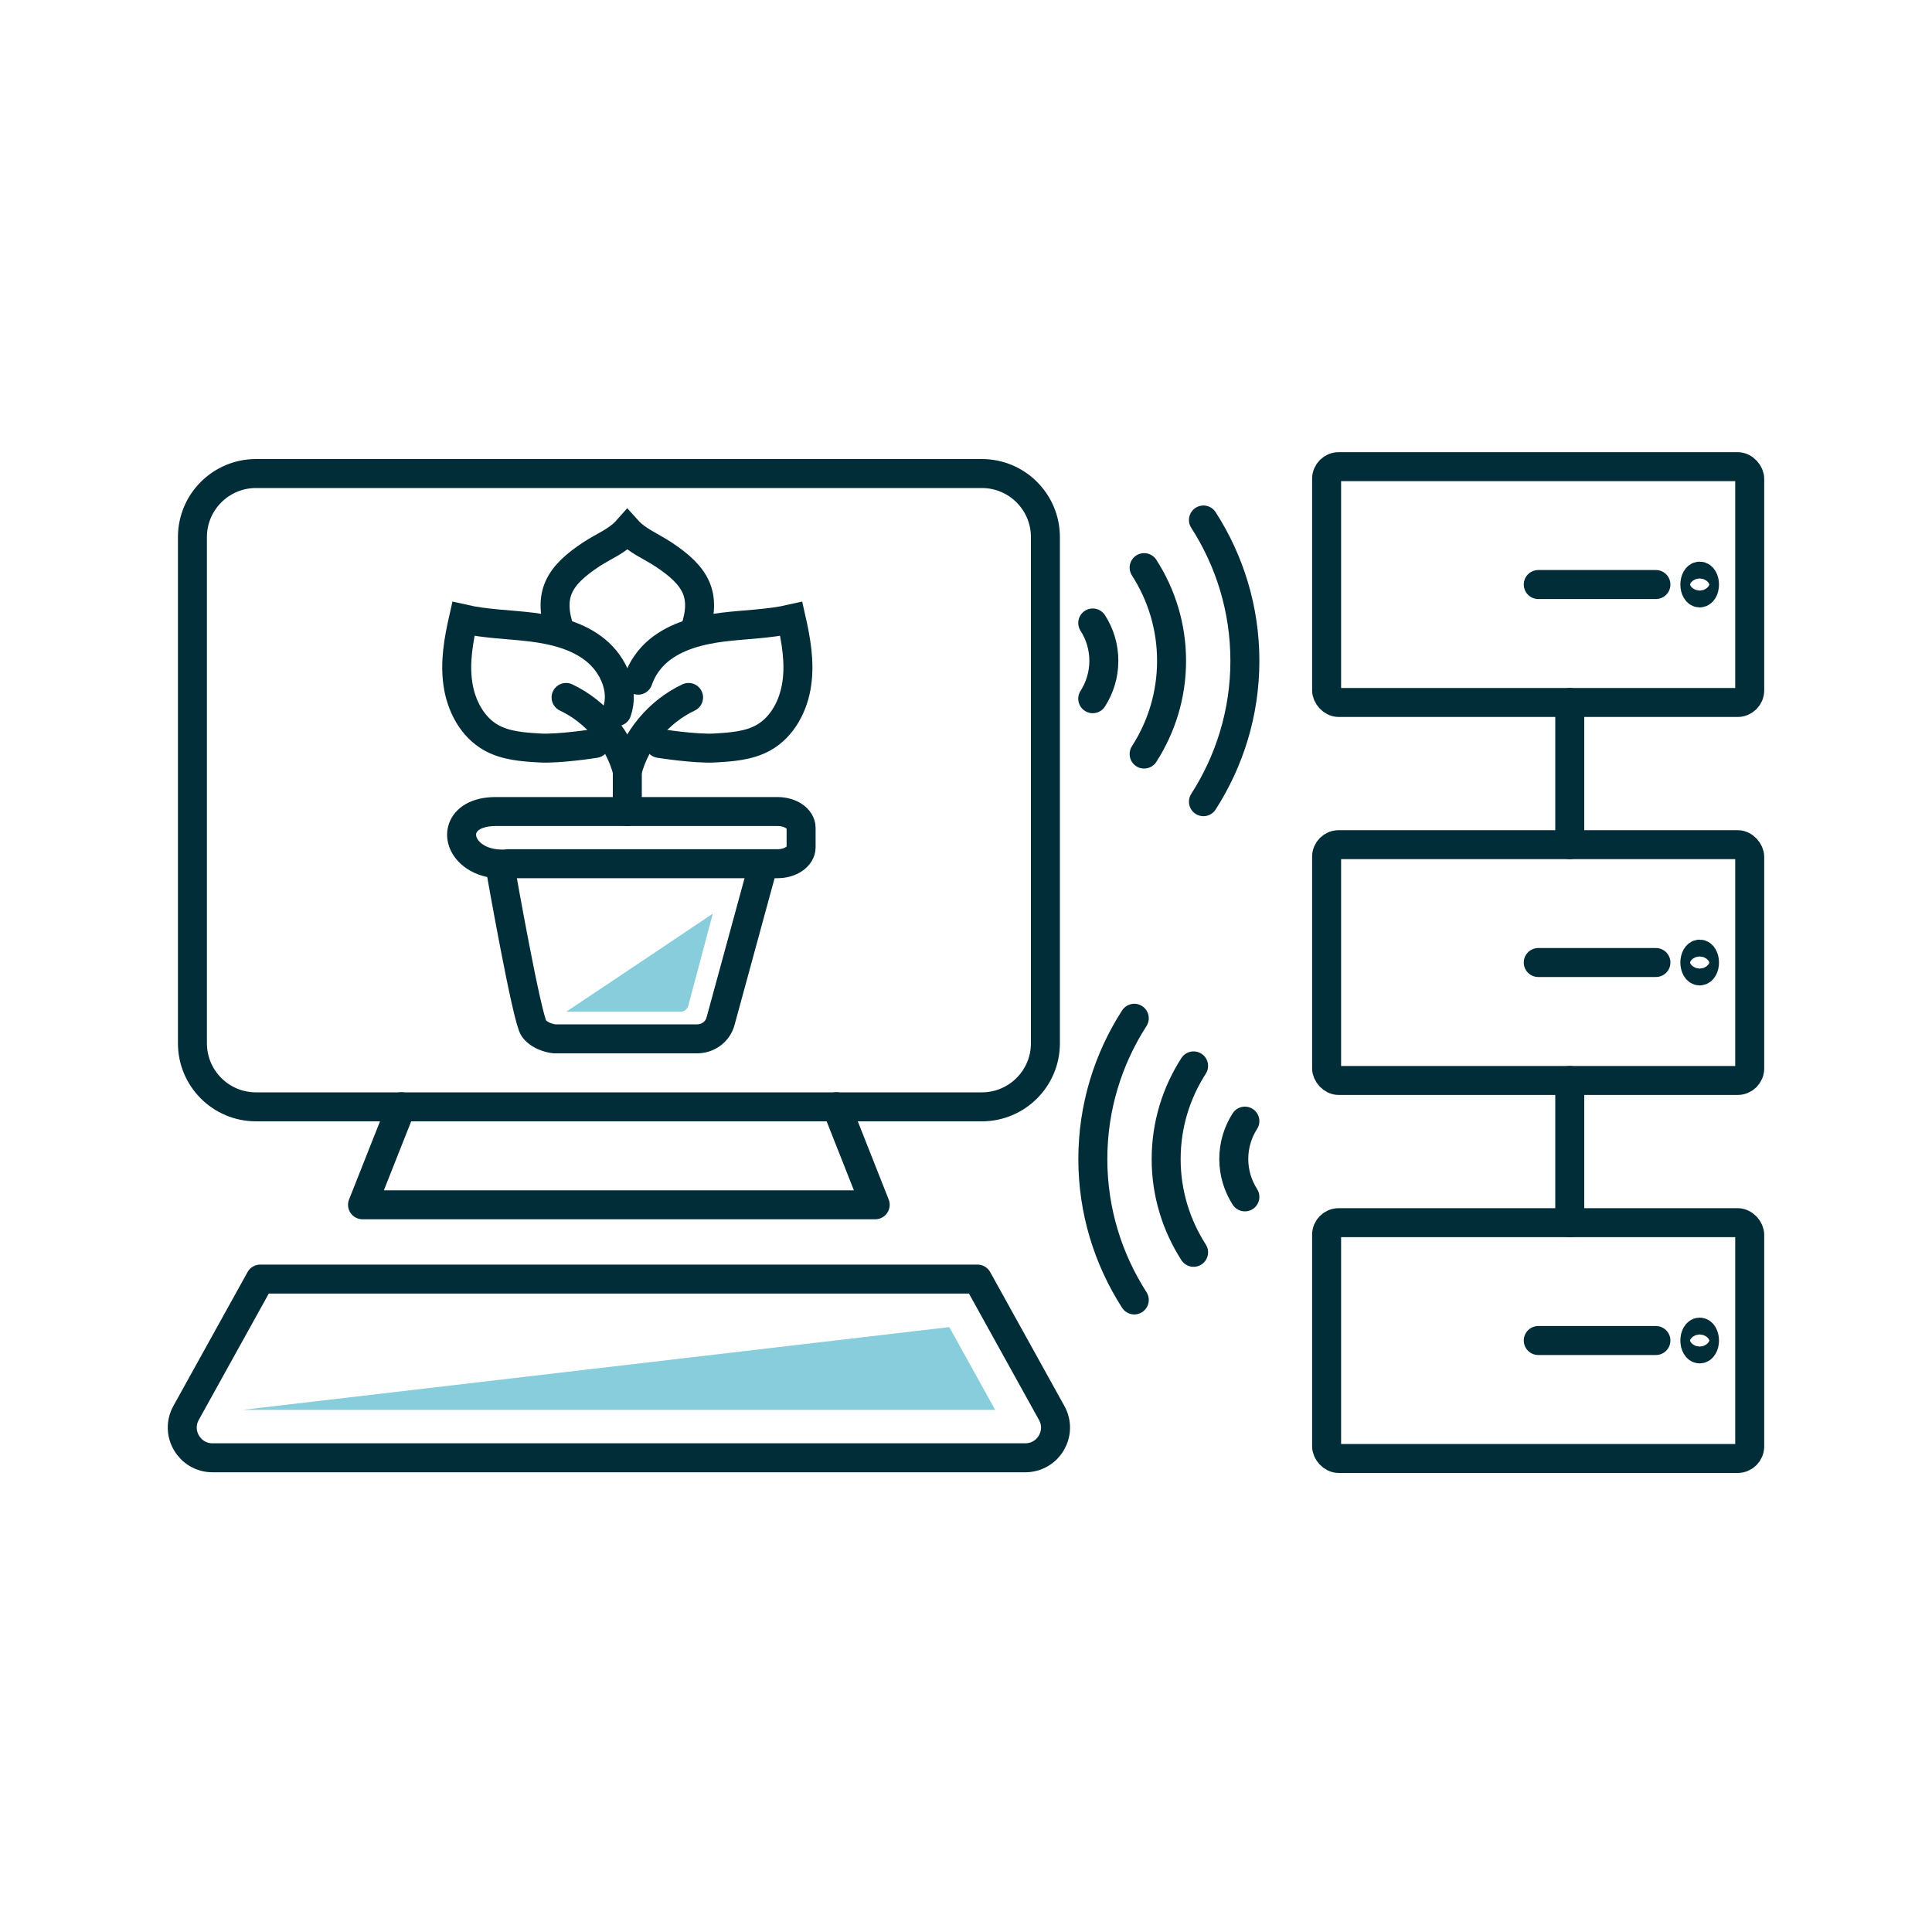 <?xml version="1.0" encoding="UTF-8"?><svg id="Ebene_1" xmlns="http://www.w3.org/2000/svg" viewBox="0 0 200 200"><defs><style>.cls-1,.cls-2{stroke-linecap:round;}.cls-1,.cls-2,.cls-3{fill:none;stroke:#002d37;stroke-width:3px;}.cls-1,.cls-3{stroke-miterlimit:10;}.cls-4{fill:#87cddc;}.cls-2{stroke-linejoin:round;}.cls-3{stroke-linecap:square;}</style></defs><rect class="cls-1" x="137.33" y="126.57" width="43.8" height="24.41" rx="1.25" ry="1.25"/><line class="cls-1" x1="159.24" y1="138.77" x2="171.42" y2="138.77"/><ellipse class="cls-1" cx="175.95" cy="138.77" rx=".5" ry=".87"/><rect class="cls-1" x="137.33" y="87.44" width="43.8" height="24.41" rx="1.25" ry="1.25"/><line class="cls-1" x1="159.24" y1="99.64" x2="171.42" y2="99.64"/><path class="cls-1" d="m176.45,99.64c0-.48-.22-.87-.5-.87s-.5.39-.5.87.22.87.5.87.5-.39.5-.87Z"/><rect class="cls-1" x="137.33" y="48.31" width="43.8" height="24.41" rx="1.25" ry="1.25"/><line class="cls-1" x1="159.24" y1="60.51" x2="171.42" y2="60.51"/><path class="cls-1" d="m176.45,60.51c0-.48-.22-.87-.5-.87s-.5.39-.5.87.22.87.5.87.5-.39.5-.87Z"/><line class="cls-1" x1="162.5" y1="126.57" x2="162.5" y2="111.85"/><line class="cls-1" x1="162.5" y1="87.44" x2="162.5" y2="72.72"/><g><path class="cls-2" d="m118.44,58.76c1.79,2.78,2.84,6.09,2.84,9.65,0,3.56-1.05,6.86-2.84,9.65"/><path class="cls-2" d="m124.58,53.83c2.71,4.21,4.29,9.21,4.29,14.58,0,5.38-1.59,10.37-4.29,14.58"/><path class="cls-2" d="m113.12,64.49c.73,1.13,1.15,2.48,1.15,3.92,0,1.45-.43,2.79-1.15,3.92"/></g><g><path class="cls-2" d="m123.56,110.34c-1.79,2.78-2.84,6.09-2.84,9.65,0,3.56,1.05,6.86,2.84,9.65"/><path class="cls-2" d="m117.42,105.41c-2.71,4.21-4.29,9.21-4.29,14.58,0,5.38,1.59,10.37,4.29,14.58"/><path class="cls-2" d="m128.87,116.06c-.73,1.13-1.15,2.48-1.15,3.92,0,1.45.43,2.79,1.15,3.92"/></g><g><path class="cls-2" d="m95.46,49.02H26.5c-3.63,0-6.58,2.94-6.58,6.58v52.4c0,3.63,2.94,6.58,6.58,6.58h75.14c3.63,0,6.58-2.94,6.58-6.58v-52.4c0-3.63-2.94-6.58-6.58-6.58h-6.18Z"/><polyline class="cls-2" points="41.55 114.57 37.53 124.72 64.07 124.72 90.6 124.72 86.59 114.57"/><path class="cls-2" d="m101.19,132.41l7.68,13.86c1.16,2.08-.35,4.64-2.74,4.64H22c-2.38,0-3.89-2.56-2.74-4.64l7.68-13.86h74.25Z"/><polygon class="cls-4" points="25.11 145.95 98.27 137.38 103.02 145.95 25.11 145.95"/></g><path class="cls-3" d="m78.89,89.96l-4.3,15.76c-.29,1.08-1.29,1.82-2.43,1.82h-6.51s-8.27,0-8.27,0c0,0-1.39-.13-2.11-1.07-.72-.94-3.44-16.41-3.44-16.41"/><path class="cls-3" d="m51.29,84.01h29.2c1.35,0,2.44.75,2.44,1.69v2.02c0,.93-1.09,1.69-2.44,1.69h-27.84s-2.01.3-3.55-.78c-2.22-1.54-1.72-4.6,2.18-4.62Z"/><g><path class="cls-1" d="m64.94,79.81c-.87-3.29-3.25-6.15-6.34-7.61"/><path class="cls-1" d="m63.86,73.67c.79-2.25-.34-4.83-2.18-6.34-1.84-1.51-4.26-2.11-6.62-2.41-2.36-.29-4.77-.32-7.09-.85-.5,2.21-.9,4.48-.57,6.72.32,2.24,1.47,4.46,3.44,5.57,1.51.85,3.31.97,5.04,1.07,2.01.12,5.73-.47,5.73-.47"/></g><g><path class="cls-1" d="m71.28,72.2c-3.08,1.45-5.47,4.31-6.34,7.61v4.2"/><path class="cls-1" d="m66.06,70.41c.4-1.19,1.17-2.28,2.14-3.08,1.84-1.51,4.26-2.11,6.62-2.41,2.36-.29,4.77-.32,7.09-.85.5,2.21.9,4.48.57,6.72-.32,2.24-1.47,4.46-3.44,5.57-1.51.85-3.31.97-5.04,1.07-2.01.12-5.73-.47-5.73-.47"/></g><path class="cls-1" d="m71.9,65.36c1.29-3.79.17-5.74-3.27-8-1.28-.84-2.66-1.36-3.69-2.5-1.02,1.15-2.4,1.66-3.69,2.5-3.44,2.26-4.56,4.21-3.27,8"/><path class="cls-4" d="m70.45,104.73h-8.85s-2.98,0-2.98,0c5.08-3.39,10.62-7.09,15.17-10.15l-2.54,9.54c-.1.36-.43.62-.8.62Z"/></svg>